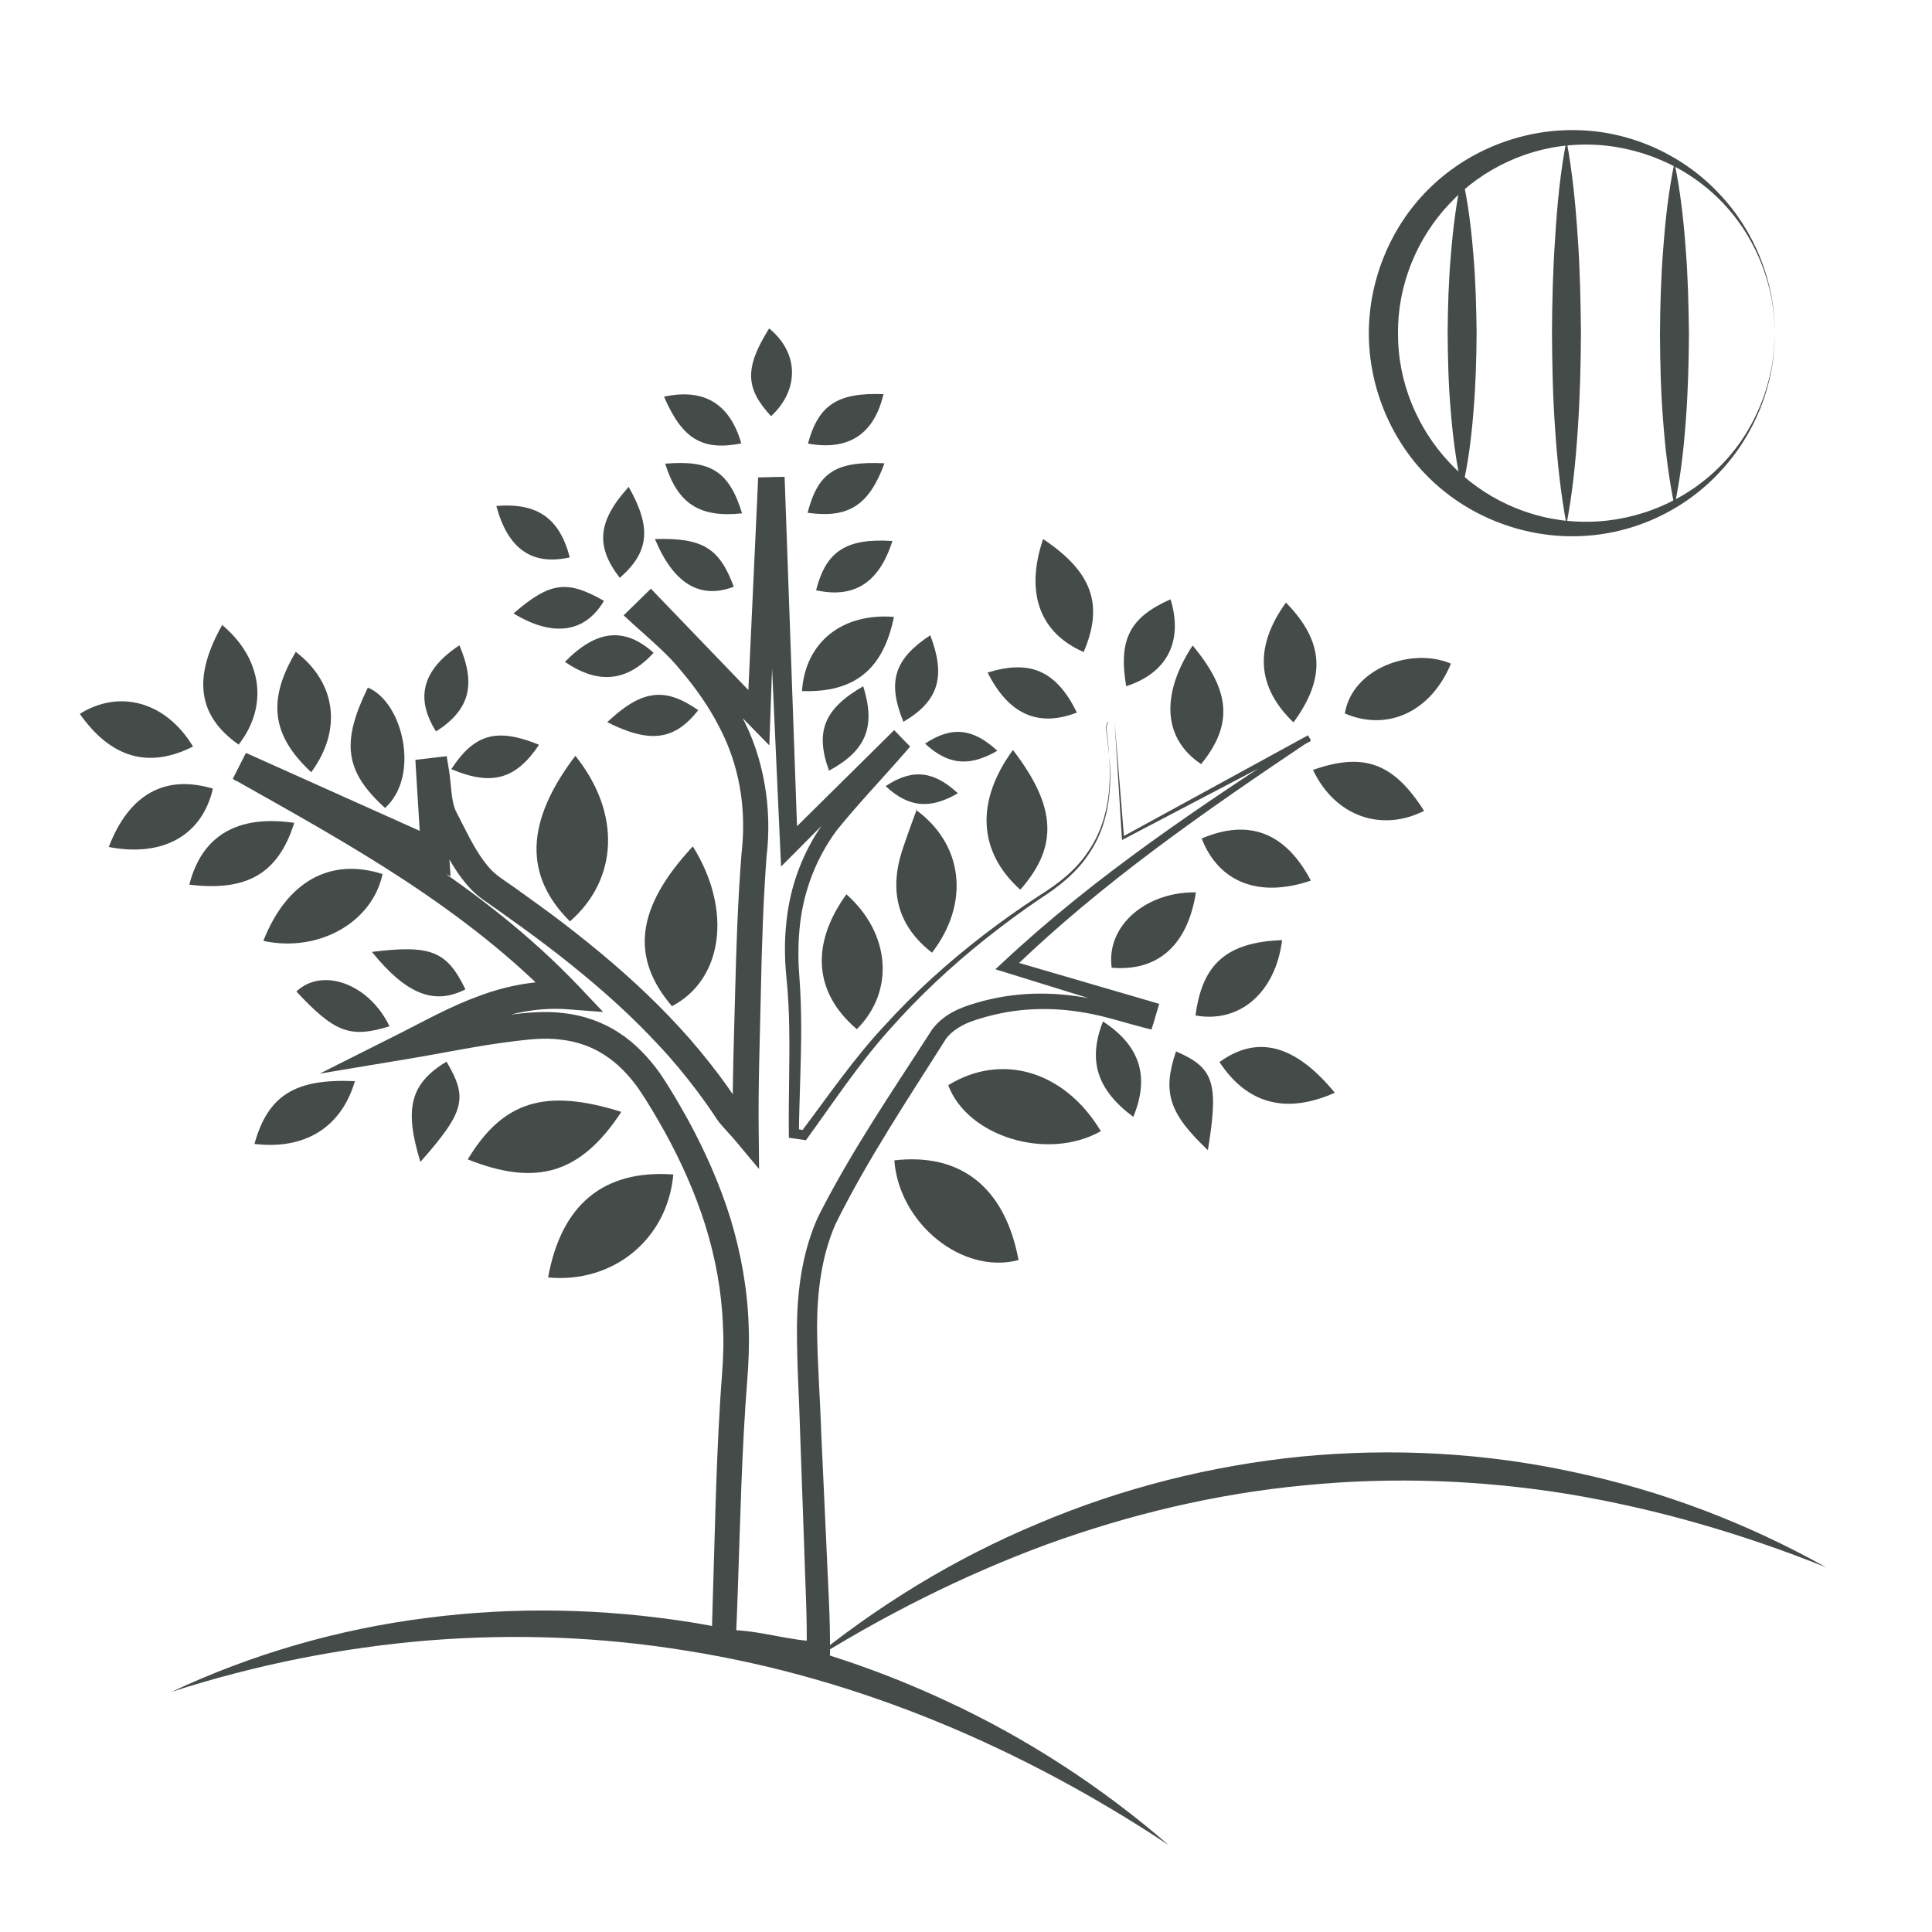 <?xml version="1.0" encoding="utf-8"?>
<!-- Generator: Adobe Illustrator 25.0.0, SVG Export Plug-In . SVG Version: 6.00 Build 0)  -->
<svg version="1.1" id="Calque_1" xmlns="http://www.w3.org/2000/svg" xmlns:xlink="http://www.w3.org/1999/xlink" x="0px" y="0px"
	 viewBox="0 0 100 100" style="enable-background:new 0 0 100 100;" xml:space="preserve">
<style type="text/css">
	.st0{fill:#454B48;}
	.st1{fill:none;}
	.st2{clip-path:url(#SVGID_2_);}
	.st3{fill:#FFFFFF;stroke:#454B48;stroke-width:0.75;stroke-miterlimit:10;}
	.st4{fill:#454B48;stroke:#454B48;stroke-width:0.75;stroke-miterlimit:10;}
	.st5{clip-path:url(#SVGID_4_);}
	.st6{clip-path:url(#SVGID_6_);}
	.st7{fill:#A8A39A;}
	.st8{clip-path:url(#SVGID_8_);}
	.st9{opacity:0.36;}
	.st10{clip-path:url(#SVGID_10_);}
	.st11{fill:none;stroke:#454B48;stroke-width:0.75;stroke-miterlimit:10;}
	.st12{clip-path:url(#SVGID_12_);}
	.st13{fill:#FFFFFF;}
	.st14{clip-path:url(#SVGID_14_);}
	.st15{clip-path:url(#SVGID_16_);}
	.st16{clip-path:url(#SVGID_18_);}
	.st17{clip-path:url(#SVGID_20_);}
	.st18{clip-path:url(#SVGID_28_);}
	.st19{clip-path:url(#SVGID_29_);}
	.st20{clip-path:url(#SVGID_30_);}
	.st21{clip-path:url(#SVGID_31_);}
	.st22{clip-path:url(#SVGID_32_);}
	.st23{clip-path:url(#SVGID_33_);}
	.st24{clip-path:url(#SVGID_34_);}
	.st25{clip-path:url(#SVGID_36_);}
	.st26{clip-path:url(#SVGID_38_);}
	.st27{clip-path:url(#SVGID_42_);}
	.st28{clip-path:url(#SVGID_43_);}
	.st29{clip-path:url(#SVGID_44_);}
	.st30{clip-path:url(#SVGID_47_);}
	.st31{clip-path:url(#SVGID_48_);}
	.st32{clip-path:url(#SVGID_50_);}
	.st33{clip-path:url(#SVGID_52_);}
	.st34{clip-path:url(#SVGID_55_);}
	.st35{clip-path:url(#SVGID_56_);}
	.st36{clip-path:url(#SVGID_58_);}
	.st37{clip-path:url(#SVGID_60_);}
	.st38{clip-path:url(#SVGID_62_);}
	.st39{clip-path:url(#SVGID_64_);}
	.st40{clip-path:url(#SVGID_66_);}
	.st41{clip-path:url(#SVGID_68_);}
	.st42{clip-path:url(#SVGID_70_);}
	.st43{clip-path:url(#SVGID_72_);}
	.st44{clip-path:url(#SVGID_75_);}
	.st45{clip-path:url(#SVGID_76_);}
	.st46{clip-path:url(#SVGID_78_);}
	.st47{clip-path:url(#SVGID_80_);}
	.st48{clip-path:url(#SVGID_82_);}
	.st49{clip-path:url(#SVGID_84_);}
	.st50{clip-path:url(#SVGID_86_);}
	.st51{clip-path:url(#SVGID_88_);}
	.st52{clip-path:url(#SVGID_90_);}
	.st53{clip-path:url(#SVGID_92_);}
	.st54{fill:#393D54;}
	.st55{clip-path:url(#SVGID_94_);}
	.st56{clip-path:url(#SVGID_96_);}
	.st57{clip-path:url(#SVGID_98_);}
	.st58{clip-path:url(#SVGID_100_);}
	.st59{clip-path:url(#SVGID_102_);}
	.st60{clip-path:url(#SVGID_104_);}
	.st61{clip-path:url(#SVGID_106_);}
	.st62{clip-path:url(#SVGID_108_);}
	.st63{clip-path:url(#SVGID_110_);}
	.st64{clip-path:url(#SVGID_112_);}
	.st65{clip-path:url(#SVGID_114_);}
	.st66{clip-path:url(#SVGID_116_);}
	.st67{clip-path:url(#SVGID_118_);}
	.st68{clip-path:url(#SVGID_120_);}
	.st69{clip-path:url(#SVGID_122_);}
	.st70{clip-path:url(#SVGID_124_);}
	.st71{clip-path:url(#SVGID_126_);}
	.st72{clip-path:url(#SVGID_128_);}
	.st73{clip-path:url(#SVGID_130_);}
	.st74{clip-path:url(#SVGID_132_);}
	.st75{clip-path:url(#SVGID_134_);}
	.st76{clip-path:url(#SVGID_136_);}
	.st77{clip-path:url(#SVGID_138_);}
	.st78{clip-path:url(#SVGID_140_);}
	.st79{clip-path:url(#SVGID_142_);}
	.st80{clip-path:url(#SVGID_144_);}
	.st81{clip-path:url(#SVGID_146_);}
	.st82{clip-path:url(#SVGID_148_);}
	.st83{clip-path:url(#SVGID_150_);}
	.st84{clip-path:url(#SVGID_152_);}
	.st85{clip-path:url(#SVGID_154_);}
	.st86{clip-path:url(#SVGID_156_);}
	.st87{clip-path:url(#SVGID_158_);}
	.st88{clip-path:url(#SVGID_160_);}
	.st89{clip-path:url(#SVGID_162_);}
	.st90{clip-path:url(#SVGID_164_);}
	.st91{clip-path:url(#SVGID_166_);}
	.st92{clip-path:url(#SVGID_168_);}
	.st93{clip-path:url(#SVGID_170_);}
	.st94{clip-path:url(#SVGID_172_);}
	.st95{clip-path:url(#SVGID_174_);}
	.st96{clip-path:url(#SVGID_176_);}
	.st97{clip-path:url(#SVGID_178_);}
	.st98{clip-path:url(#SVGID_180_);}
	.st99{clip-path:url(#SVGID_182_);}
	.st100{fill:none;stroke:#454B48;stroke-width:1.5;stroke-miterlimit:10;}
	.st101{clip-path:url(#SVGID_184_);}
	.st102{clip-path:url(#SVGID_186_);}
	.st103{clip-path:url(#SVGID_188_);}
	.st104{clip-path:url(#SVGID_190_);}
	.st105{clip-path:url(#SVGID_192_);}
	.st106{clip-path:url(#SVGID_194_);}
	.st107{clip-path:url(#SVGID_196_);}
	.st108{clip-path:url(#SVGID_198_);}
	.st109{clip-path:url(#SVGID_200_);}
	.st110{clip-path:url(#SVGID_202_);}
	.st111{clip-path:url(#SVGID_204_);}
	.st112{clip-path:url(#SVGID_206_);}
	.st113{clip-path:url(#SVGID_208_);}
	.st114{clip-path:url(#SVGID_210_);}
	.st115{clip-path:url(#SVGID_212_);}
	.st116{clip-path:url(#SVGID_214_);}
	.st117{clip-path:url(#SVGID_216_);}
	.st118{fill:none;stroke:#454B48;stroke-miterlimit:10;}
	.st119{clip-path:url(#SVGID_218_);}
	.st120{clip-path:url(#SVGID_220_);}
	.st121{clip-path:url(#SVGID_228_);}
	.st122{clip-path:url(#SVGID_229_);}
	.st123{clip-path:url(#SVGID_230_);}
	.st124{clip-path:url(#SVGID_231_);}
	.st125{clip-path:url(#SVGID_232_);}
	.st126{clip-path:url(#SVGID_233_);}
	.st127{clip-path:url(#SVGID_234_);}
	.st128{clip-path:url(#SVGID_236_);}
	.st129{clip-path:url(#SVGID_238_);}
	.st130{clip-path:url(#SVGID_240_);}
	.st131{clip-path:url(#SVGID_242_);}
	.st132{clip-path:url(#SVGID_244_);}
	.st133{clip-path:url(#SVGID_247_);}
	.st134{clip-path:url(#SVGID_248_);}
	.st135{clip-path:url(#SVGID_250_);}
	.st136{clip-path:url(#SVGID_252_);}
	.st137{clip-path:url(#SVGID_254_);}
	.st138{fill:#454B48;stroke:#454B48;stroke-miterlimit:10;}
	.st139{clip-path:url(#SVGID_256_);}
	.st140{clip-path:url(#SVGID_258_);}
	.st141{clip-path:url(#SVGID_261_);}
	.st142{clip-path:url(#SVGID_262_);}
	.st143{clip-path:url(#SVGID_265_);}
	.st144{clip-path:url(#SVGID_266_);}
	.st145{clip-path:url(#SVGID_270_);}
	.st146{clip-path:url(#SVGID_271_);}
	.st147{clip-path:url(#SVGID_272_);}
	.st148{clip-path:url(#SVGID_275_);}
	.st149{clip-path:url(#SVGID_276_);}
	.st150{clip-path:url(#SVGID_278_);}
	.st151{clip-path:url(#SVGID_280_);}
	.st152{clip-path:url(#SVGID_283_);}
	.st153{clip-path:url(#SVGID_284_);}
	.st154{clip-path:url(#SVGID_286_);}
	.st155{clip-path:url(#SVGID_288_);}
	.st156{clip-path:url(#SVGID_290_);}
	.st157{clip-path:url(#SVGID_292_);}
	.st158{clip-path:url(#SVGID_294_);}
	.st159{clip-path:url(#SVGID_296_);}
	.st160{clip-path:url(#SVGID_298_);}
	.st161{clip-path:url(#SVGID_300_);}
	.st162{clip-path:url(#SVGID_302_);}
	.st163{clip-path:url(#SVGID_304_);}
	.st164{clip-path:url(#SVGID_306_);}
	.st165{clip-path:url(#SVGID_308_);}
	.st166{clip-path:url(#SVGID_310_);}
	.st167{clip-path:url(#SVGID_312_);}
	.st168{clip-path:url(#SVGID_315_);}
	.st169{clip-path:url(#SVGID_316_);}
	.st170{clip-path:url(#SVGID_318_);fill:none;stroke:#454B48;stroke-width:1.5;stroke-miterlimit:10;}
	.st171{clip-path:url(#SVGID_318_);}
	.st172{clip-path:url(#SVGID_324_);}
	.st173{clip-path:url(#SVGID_325_);}
	.st174{clip-path:url(#SVGID_326_);}
	.st175{clip-path:url(#SVGID_327_);}
	.st176{clip-path:url(#SVGID_328_);}
	.st177{clip-path:url(#SVGID_334_);}
	.st178{clip-path:url(#SVGID_335_);}
	.st179{clip-path:url(#SVGID_336_);}
	.st180{clip-path:url(#SVGID_337_);}
	.st181{clip-path:url(#SVGID_338_);}
	.st182{clip-path:url(#SVGID_340_);}
	.st183{clip-path:url(#SVGID_342_);}
	.st184{fill:#FFFFFF;stroke:#454B48;stroke-width:1.5;stroke-miterlimit:10;}
	.st185{fill:#454B48;stroke:#454B48;stroke-width:1.5;stroke-miterlimit:10;}
	.st186{clip-path:url(#SVGID_344_);}
	.st187{clip-path:url(#SVGID_346_);}
	.st188{clip-path:url(#SVGID_349_);}
	.st189{clip-path:url(#SVGID_350_);}
	.st190{clip-path:url(#SVGID_353_);}
	.st191{clip-path:url(#SVGID_354_);}
	.st192{clip-path:url(#SVGID_356_);}
	.st193{clip-path:url(#SVGID_358_);}
	.st194{clip-path:url(#SVGID_361_);}
	.st195{clip-path:url(#SVGID_362_);}
	.st196{clip-path:url(#SVGID_365_);}
	.st197{clip-path:url(#SVGID_366_);}
	.st198{clip-path:url(#SVGID_368_);}
	.st199{clip-path:url(#SVGID_370_);}
	.st200{clip-path:url(#SVGID_372_);}
	.st201{clip-path:url(#SVGID_374_);}
	.st202{clip-path:url(#SVGID_376_);}
</style>
<g>
	<g>
		<path class="st0" d="M41.74,86.12c3.6-2.96,7.63-5.44,11.97-7.25c4.33-1.84,8.95-3.01,13.65-3.48c4.7-0.45,9.47-0.2,14.07,0.8
			c4.61,0.97,9.03,2.66,13.1,4.94c-4.32-1.74-8.78-3.03-13.31-3.79c-4.54-0.74-9.15-0.91-13.7-0.46c-4.56,0.43-9.05,1.5-13.37,3.07
			C49.82,81.55,45.68,83.64,41.74,86.12z"/>
	</g>
	<g>
		<path class="st0" d="M60.49,95.5c-7.59-5.03-16.03-8.64-24.9-10.05c-4.43-0.73-8.94-0.9-13.43-0.54
			c-4.48,0.37-8.94,1.26-13.28,2.66c4.13-1.94,8.59-3.24,13.16-3.82c4.57-0.6,9.23-0.5,13.79,0.23c4.55,0.75,9,2.12,13.17,4.07
			C53.16,89.98,57.04,92.51,60.49,95.5z"/>
	</g>
	<g>
		<path class="st0" d="M57.69,37.35l0.49,6l-0.08-0.04l9.6-5.25l0.15,0.25c-5.42,3.64-10.82,7.37-15.49,11.91l-0.13-0.53l7.4,2.16
			L60,51.96l-0.11,0.37l-0.18,0.61l-0.11,0.35l-0.36-0.09c-0.93-0.24-1.81-0.53-2.7-0.71c-0.9-0.18-1.8-0.28-2.71-0.26
			c-0.91,0.01-1.81,0.14-2.68,0.37c-0.43,0.12-0.89,0.25-1.25,0.43c-0.37,0.19-0.72,0.44-0.93,0.73c-1.98,3.13-4.1,6.31-5.72,9.59
			c-0.72,1.64-0.95,3.47-0.96,5.3c0.01,1.83,0.16,3.72,0.22,5.6l0.26,5.63c0.07,1.88,0.21,3.74,0.19,5.65l-0.01,0.61l-0.6,0
			c-1.75-0.01-3.29-0.57-4.75-0.54l-0.57,0.01L36.98,85c-0.01-0.09-0.01-0.1-0.02-0.13c-0.02-0.04-0.08-0.19-0.09-0.3
			c-0.02-0.11-0.02-0.19-0.02-0.27l0.02-0.7l0.04-1.36l0.08-2.73c0.05-1.82,0.11-3.64,0.2-5.47c0.05-0.91,0.1-1.83,0.17-2.74
			c0.07-0.9,0.11-1.77,0.06-2.65c-0.06-1.76-0.38-3.51-0.9-5.19c-0.53-1.69-1.25-3.31-2.11-4.87c-0.43-0.77-0.9-1.57-1.38-2.27
			c-0.49-0.68-1.07-1.29-1.75-1.72c-0.67-0.44-1.45-0.7-2.26-0.79c-0.81-0.11-1.66-0.01-2.55,0.1c-1.77,0.22-3.54,0.6-5.36,0.9
			l-4.56,0.76l4.14-2.08c1.31-0.66,2.64-1.41,4.11-1.94c1.46-0.55,3.07-0.85,4.68-0.73l-0.57,1.21c-2.35-2.46-5.07-4.56-7.94-6.45
			c-2.87-1.89-5.89-3.56-8.92-5.27l0.68-1.34l10.1,4.53l-1.03,0.72l-0.26-4.2l-0.04-0.69l0.69-0.08l0.25-0.03l0.68-0.08l0.11,0.67
			c0.1,0.59,0.11,1.12,0.19,1.56c0.04,0.22,0.09,0.42,0.16,0.58l0.34,0.67c0.47,0.93,0.94,1.84,1.56,2.46
			c0.17,0.16,0.29,0.26,0.52,0.42l0.65,0.45l1.29,0.93c0.86,0.62,1.7,1.27,2.53,1.94c1.66,1.34,3.25,2.78,4.7,4.36
			c0.73,0.79,1.41,1.62,2.06,2.48c0.32,0.43,0.63,0.87,0.93,1.32c0.15,0.24,0.3,0.43,0.47,0.6l0.48,0.54l-1.19,0.46
			c-0.02-2.42,0.07-4.8,0.13-7.19c0.06-2.39,0.14-4.8,0.33-7.2c0.27-2.32-0.1-4.58-1.17-6.6c-0.52-1.01-1.19-1.96-1.93-2.84
			c-0.72-0.9-1.59-1.61-2.51-2.45l-0.49-0.45l0.48-0.47l0.47-0.46l0.46-0.45l0.44,0.46l5.58,5.8l-1.04,0.4l0.55-11.9l0.02-0.52
			l0.51-0.01l0.32-0.01l0.54-0.01l0.02,0.53l0.66,18.58l-0.77-0.3l5.46-5.4l0.3-0.3l0.29,0.3l0.27,0.28l0.27,0.27l-0.25,0.29
			c-1.18,1.36-2.46,2.69-3.56,4.06c-1.04,1.41-1.69,3.08-1.89,4.84c-0.1,0.88-0.11,1.76-0.04,2.65c0.07,0.91,0.1,1.83,0.1,2.74
			c0,1.83-0.1,3.64-0.12,5.45l-0.21-0.25l0.55,0.09l-0.24,0.1c1.39-1.85,2.72-3.79,4.31-5.5c1.57-1.73,3.31-3.3,5.16-4.72
			c0.92-0.71,1.87-1.38,2.85-2.02c0.98-0.61,1.91-1.32,2.55-2.29c0.66-0.95,1-2.09,1.09-3.24c0.05-0.58,0.04-1.16,0-1.74
			c-0.02-0.29-0.05-0.58-0.08-0.87c0-0.28-0.14-0.59,0.03-0.85l0,0L57.69,37.35z M57.69,37.35l-0.36,0.03l0,0
			c-0.17,0.26-0.02,0.57-0.02,0.85c0.03,0.29,0.07,0.58,0.1,0.87c0.06,0.58,0.08,1.16,0.03,1.74c-0.07,1.16-0.39,2.33-1.05,3.31
			c-0.64,1-1.59,1.75-2.56,2.37c-0.96,0.65-1.89,1.34-2.8,2.06c-1.81,1.44-3.51,3.03-5.04,4.77c-1.54,1.72-2.82,3.66-4.19,5.55
			l-0.09,0.12L41.59,59l-0.55-0.08l-0.21-0.03l0-0.22c-0.02-1.82,0.05-3.64,0.02-5.44c-0.01-0.9-0.06-1.8-0.15-2.69
			c-0.09-0.92-0.1-1.85,0-2.78c0.18-1.86,0.85-3.69,1.96-5.21c1.15-1.46,2.38-2.77,3.57-4.16l0.01,0.56l-0.27-0.28l0.59,0l-5.4,5.45
			l-0.73,0.73l-0.05-1.03l-0.84-18.57l0.55,0.52l-0.32,0.01l0.53-0.52l-0.43,11.91l-0.05,1.41l-0.99-1.01l-5.62-5.75l0.9,0.01
			l-0.47,0.46l-0.01-0.92c0.84,0.77,1.84,1.58,2.62,2.56c0.79,0.94,1.52,1.96,2.1,3.07c1.2,2.2,1.62,4.87,1.33,7.3
			c-0.18,2.36-0.25,4.74-0.3,7.13c-0.05,2.39-0.14,4.79-0.11,7.16l0.02,1.92l-1.22-1.46c-0.35-0.42-0.82-0.86-1.07-1.28
			c-0.28-0.43-0.58-0.84-0.89-1.26c-0.62-0.82-1.27-1.62-1.98-2.37c-1.4-1.52-2.94-2.9-4.56-4.2c-0.81-0.65-1.64-1.28-2.48-1.89
			l-1.27-0.91l-0.64-0.45c-0.2-0.13-0.5-0.36-0.71-0.57c-0.87-0.88-1.36-1.89-1.84-2.82l-0.37-0.73c-0.15-0.32-0.22-0.63-0.28-0.93
			c-0.1-0.59-0.12-1.12-0.2-1.56l0.79,0.6l-0.25,0.03l0.64-0.77l0.28,4.2l0.08,1.21l-1.11-0.49l-10.11-4.5L12.79,39
			c3.01,1.71,6.06,3.41,8.98,5.35c2.92,1.93,5.72,4.11,8.17,6.68l1.28,1.35l-1.85-0.14c-1.37-0.1-2.75,0.14-4.08,0.63
			c-1.34,0.48-2.61,1.19-3.97,1.87l-0.43-1.32c1.77-0.29,3.57-0.67,5.41-0.89c0.9-0.11,1.89-0.22,2.89-0.09
			c0.99,0.11,1.99,0.45,2.84,1.01c0.86,0.55,1.55,1.3,2.12,2.09c0.55,0.81,0.99,1.58,1.45,2.4c0.89,1.63,1.65,3.34,2.21,5.13
			c0.54,1.79,0.88,3.66,0.94,5.54c0.04,0.93,0,1.89-0.07,2.8c-0.07,0.9-0.13,1.8-0.18,2.71c-0.1,1.81-0.16,3.62-0.22,5.44
			l-0.09,2.73l-0.05,1.37l-0.03,0.66l0,0.07c0,0.01-0.01-0.04,0.01,0.03c0.08,0.18,0.1,0.4,0.11,0.54l-0.63-0.6
			c1.75,0.01,3.29,0.59,4.75,0.59l-0.6,0.6c0.04-1.84-0.08-3.73-0.13-5.6l-0.2-5.63c-0.05-1.88-0.18-3.74-0.17-5.66
			c0.02-1.91,0.28-3.89,1.1-5.69c1.74-3.44,3.85-6.5,5.9-9.69c0.71-0.94,1.77-1.23,2.67-1.48c0.94-0.24,1.92-0.37,2.89-0.37
			c0.97-0.01,1.94,0.11,2.88,0.3c0.95,0.2,1.85,0.51,2.74,0.75l-0.47,0.26l0.19-0.61l0.25,0.48l-7.36-2.28l-0.52-0.16l0.4-0.37
			c4.81-4.5,10.29-8.14,15.77-11.69l0.15,0.25l-9.69,5.08l-0.07,0.04l-0.01-0.08L57.69,37.35z"/>
	</g>
	<path class="st0" d="M29.78,39.12c2.37,2.95,2.23,6.38-0.28,8.57C27.11,45.32,27.19,42.53,29.78,39.12z"/>
	<path class="st0" d="M35.86,43.81c2.06,3.29,1.56,6.89-1.08,8.27C32.61,49.54,32.93,46.96,35.86,43.81z"/>
	<path class="st0" d="M34.85,60.79c-0.3,3.36-3.12,5.65-6.48,5.33C29.05,62.36,31.23,60.53,34.85,60.79z"/>
	<path class="st0" d="M46.29,60.06c3.46-0.4,5.73,1.42,6.43,5.16C49.83,65.99,46.54,63.35,46.29,60.06z"/>
	<path class="st0" d="M56.98,58.55c-2.77,1.56-6.91,0.28-7.9-2.38C51.84,54.47,55.1,55.42,56.98,58.55z"/>
	<path class="st0" d="M32.16,57.55c-2.1,3.2-4.38,3.88-7.95,2.46C26.03,57,28.21,56.31,32.16,57.55z"/>
	<path class="st0" d="M47.41,41.92c2.46,1.79,2.8,4.83,0.83,7.39c-1.74-1.35-2.26-3.14-1.52-5.36c0.23-0.7,0.49-1.39,0.74-2.08
		L47.41,41.92z"/>
	<path class="st0" d="M52.43,38.82c2.26,2.94,2.35,5,0.38,7.23C50.64,44.11,50.47,41.49,52.43,38.82z"/>
	<path class="st0" d="M44.35,53.27c-2.23-1.89-2.4-4.41-0.54-6.98C46.07,48.29,46.34,51.28,44.35,53.27z"/>
	<path class="st0" d="M19.8,45.24c-0.53,2.51-3.32,4.08-6.17,3.46C14.84,45.63,17.08,44.37,19.8,45.24z"/>
	<path class="st0" d="M19.93,41.82c-2.09-1.9-2.28-3.38-0.89-6.23C20.86,36.34,21.76,40.17,19.93,41.82z"/>
	<path class="st0" d="M11.5,32.35c2.07,1.73,2.41,4.2,0.85,6.19C10.23,37.05,9.96,35.08,11.5,32.35z"/>
	<path class="st0" d="M16.11,39.97c-2.06-1.91-2.28-3.74-0.8-6.23C17.39,35.33,17.73,37.76,16.11,39.97z"/>
	<path class="st0" d="M15.23,42.59c-0.83,2.64-2.46,3.56-5.43,3.2C10.44,43.26,12.28,42.16,15.23,42.59z"/>
	<path class="st0" d="M9.99,38.64c-2.31,1.17-4.26,0.58-5.86-1.69C6.19,35.66,8.59,36.32,9.99,38.64z"/>
	<path class="st0" d="M62.2,43.4c2.44-1.04,4.34-0.31,5.65,2.18C65.18,46.49,63.08,45.68,62.2,43.4z"/>
	<path class="st0" d="M69.61,36.93c0.38-2.37,3.51-3.44,5.49-2.58C74.07,36.83,71.83,37.88,69.61,36.93z"/>
	<path class="st0" d="M61.73,33.41c1.98,2.37,2.09,4.11,0.44,6.14C60.23,38.26,60.04,36,61.73,33.41z"/>
	<path class="st0" d="M53.99,27.9c2.56,1.71,3.14,3.41,2.1,5.85C53.82,32.76,53.05,30.69,53.99,27.9z"/>
	<path class="st0" d="M11.02,40.82c-0.56,2.42-2.59,3.56-5.39,3.02C6.67,41.12,8.53,40.07,11.02,40.82z"/>
	<path class="st0" d="M66.95,37.39c-1.92-1.84-2.03-3.93-0.39-6.2C68.52,33.19,68.66,35.06,66.95,37.39z"/>
	<path class="st0" d="M41.51,35.77c0.17-2.54,2.09-4.05,4.76-3.84C45.72,34.64,44.24,35.86,41.51,35.77z"/>
	<path class="st0" d="M67.96,39.85c2.64-0.93,4.18-0.35,5.75,2.12C71.48,43.09,69.09,42.24,67.96,39.85z"/>
	<path class="st0" d="M69.09,56.56c-2.54,1.13-4.55,0.57-5.97-1.59C65.08,53.56,67.02,54.05,69.09,56.56z"/>
	<path class="st0" d="M61.88,52.56c0.35-2.7,1.64-3.79,4.48-3.9C66.03,51.34,64.19,52.98,61.88,52.56z"/>
	<path class="st0" d="M18.37,55.96c-0.71,2.41-2.6,3.56-5.2,3.25C13.87,56.7,15.26,55.82,18.37,55.96z"/>
	<path class="st0" d="M61.9,46.19c-0.43,2.75-1.98,4.1-4.36,3.9C57.24,47.86,59.39,46.14,61.9,46.19z"/>
	<path class="st0" d="M21.76,60.14c-0.86-2.79-0.51-4.06,1.35-5.19C24.23,56.84,24.06,57.53,21.76,60.14z"/>
	<path class="st0" d="M20.16,53.12c-2.04,0.63-2.83,0.33-4.82-1.8C16.68,50.05,19.1,50.91,20.16,53.12z"/>
	<path class="st0" d="M62.52,59.53c-2.03-1.91-2.36-3.01-1.65-5.11C62.84,55.27,63.09,56.04,62.52,59.53z"/>
	<path class="st0" d="M57.09,52.87c1.94,1.27,2.42,2.87,1.57,4.94C56.79,56.42,56.29,54.91,57.09,52.87z"/>
	<path class="st0" d="M55.74,36.88c-2.02,0.79-3.55,0.07-4.62-2.07C53.32,34.13,54.67,34.71,55.74,36.88z"/>
	<path class="st0" d="M58.29,35.52c-0.41-2.43,0.19-3.57,2.3-4.5C61.24,33.18,60.44,34.82,58.29,35.52z"/>
	<path class="st0" d="M19.25,49.27c3.07-0.38,3.88-0.04,4.84,1.94C22.48,52.03,21.04,51.48,19.25,49.27z"/>
	<path class="st0" d="M46.19,28c-0.68,2.16-1.98,2.99-3.95,2.55C42.76,28.52,43.8,27.85,46.19,28z"/>
	<path class="st0" d="M23.78,33.4c0.87,2.06,0.53,3.34-1.21,4.46C21.47,36.12,21.87,34.66,23.78,33.4z"/>
	<path class="st0" d="M23.36,39.81c1.2-1.84,2.37-2.15,4.54-1.26C26.71,40.33,25.46,40.7,23.36,39.81z"/>
	<path class="st0" d="M42.91,39.89c-0.74-2.04-0.24-3.21,1.77-4.37C45.33,37.6,44.85,38.84,42.91,39.89z"/>
	<path class="st0" d="M31.43,37.38c1.79-1.69,2.99-1.83,4.71-0.62C34.92,38.31,33.66,38.5,31.43,37.38z"/>
	<path class="st0" d="M46.76,37.36c-0.85-2.08-0.47-3.25,1.39-4.48C48.96,35.01,48.6,36.28,46.76,37.36z"/>
	<path class="st0" d="M33.83,33.79c-1.38,1.5-2.85,1.65-4.59,0.47C30.87,32.59,32.33,32.44,33.83,33.79z"/>
	<path class="st0" d="M33.9,27.9c2.48-0.07,3.34,0.47,4.08,2.47C36.24,31.03,34.87,30.23,33.9,27.9z"/>
	<path class="st0" d="M25.69,26.19c2.12-0.18,3.28,0.64,3.8,2.66C27.53,29.29,26.29,28.41,25.69,26.19z"/>
	<path class="st0" d="M32.54,25.2c1.2,2.12,1.06,3.38-0.46,4.71C30.82,28.28,30.92,26.99,32.54,25.2z"/>
	<path class="st0" d="M41.82,22.96c0.54-2,1.53-2.65,3.91-2.56C45.24,22.48,43.92,23.34,41.82,22.96z"/>
	<path class="st0" d="M26.58,31.75c1.9-1.64,2.77-1.74,4.68-0.65C30.29,32.75,28.62,33,26.58,31.75z"/>
	<path class="st0" d="M45.78,23.98c-0.8,2.19-1.88,2.86-3.98,2.56C42.35,24.45,43.24,23.86,45.78,23.98z"/>
	<path class="st0" d="M38.41,26.57c-2.21,0.24-3.34-0.51-3.98-2.57C36.78,23.8,37.74,24.39,38.41,26.57z"/>
	<path class="st0" d="M38.37,22.95c-2.02,0.4-3.06-0.23-4-2.42C36.45,20.09,37.77,20.89,38.37,22.95z"/>
	<path class="st0" d="M39.91,21.54c-1.35-1.45-1.37-2.51-0.1-4.54C41.35,18.25,41.39,20.17,39.91,21.54z"/>
	<path class="st0" d="M47.88,38.49c1.45-0.97,2.55-0.73,3.74,0.37C50.25,39.65,49.14,39.66,47.88,38.49z"/>
	<path class="st0" d="M45.84,40.69c1.45-0.97,2.55-0.73,3.74,0.37C48.21,41.85,47.09,41.86,45.84,40.69z"/>
	<g>
		<path class="st0" d="M91.86,17.24c0.02,2.66-1.04,5.3-2.89,7.24c-1.83,1.96-4.48,3.19-7.24,3.27c-2.75,0.1-5.57-0.93-7.62-2.88
			c-2.06-1.94-3.26-4.77-3.26-7.62c0-2.85,1.2-5.68,3.26-7.62c2.04-1.95,4.87-2.99,7.62-2.89c2.76,0.08,5.4,1.31,7.24,3.27
			C90.82,11.95,91.88,14.59,91.86,17.24z M91.86,17.24c0-2.66-1.12-5.28-3.04-7.09c-1.91-1.81-4.53-2.76-7.09-2.66
			c-2.56,0.08-5.01,1.23-6.7,3.05c-1.71,1.8-2.69,4.24-2.67,6.7c-0.02,2.46,0.96,4.9,2.67,6.71c1.7,1.82,4.14,2.97,6.71,3.05
			c2.55,0.1,5.18-0.85,7.09-2.67C90.74,22.53,91.86,19.9,91.86,17.24z"/>
	</g>
	<g>
		<path class="st0" d="M75.68,9.12c0.31,1.35,0.47,2.7,0.58,4.05c0.12,1.35,0.15,2.7,0.17,4.05c-0.01,1.35-0.05,2.7-0.16,4.05
			c-0.11,1.35-0.27,2.7-0.59,4.05c-0.31-1.35-0.48-2.7-0.59-4.05c-0.12-1.35-0.15-2.7-0.16-4.05c0.01-1.35,0.05-2.7,0.17-4.05
			C75.21,11.82,75.37,10.47,75.68,9.12z"/>
	</g>
	<g>
		<path class="st0" d="M81.08,7.26c0.31,1.66,0.47,3.32,0.58,4.97c0.12,1.66,0.15,3.32,0.17,4.97c-0.01,1.66-0.05,3.32-0.16,4.97
			c-0.11,1.66-0.27,3.32-0.59,4.97c-0.31-1.66-0.48-3.32-0.59-4.97c-0.12-1.66-0.15-3.32-0.16-4.97c0.01-1.66,0.05-3.32,0.17-4.97
			C80.6,10.58,80.76,8.92,81.08,7.26z"/>
	</g>
	<g>
		<path class="st0" d="M86.67,8.42c0.31,1.48,0.47,2.96,0.58,4.44c0.12,1.48,0.15,2.96,0.17,4.44c-0.01,1.48-0.05,2.96-0.16,4.44
			c-0.11,1.48-0.27,2.96-0.59,4.44c-0.31-1.48-0.48-2.96-0.59-4.44c-0.12-1.48-0.15-2.96-0.16-4.44c0.01-1.48,0.05-2.96,0.17-4.44
			C86.2,11.38,86.36,9.9,86.67,8.42z"/>
	</g>
</g>
</svg>
